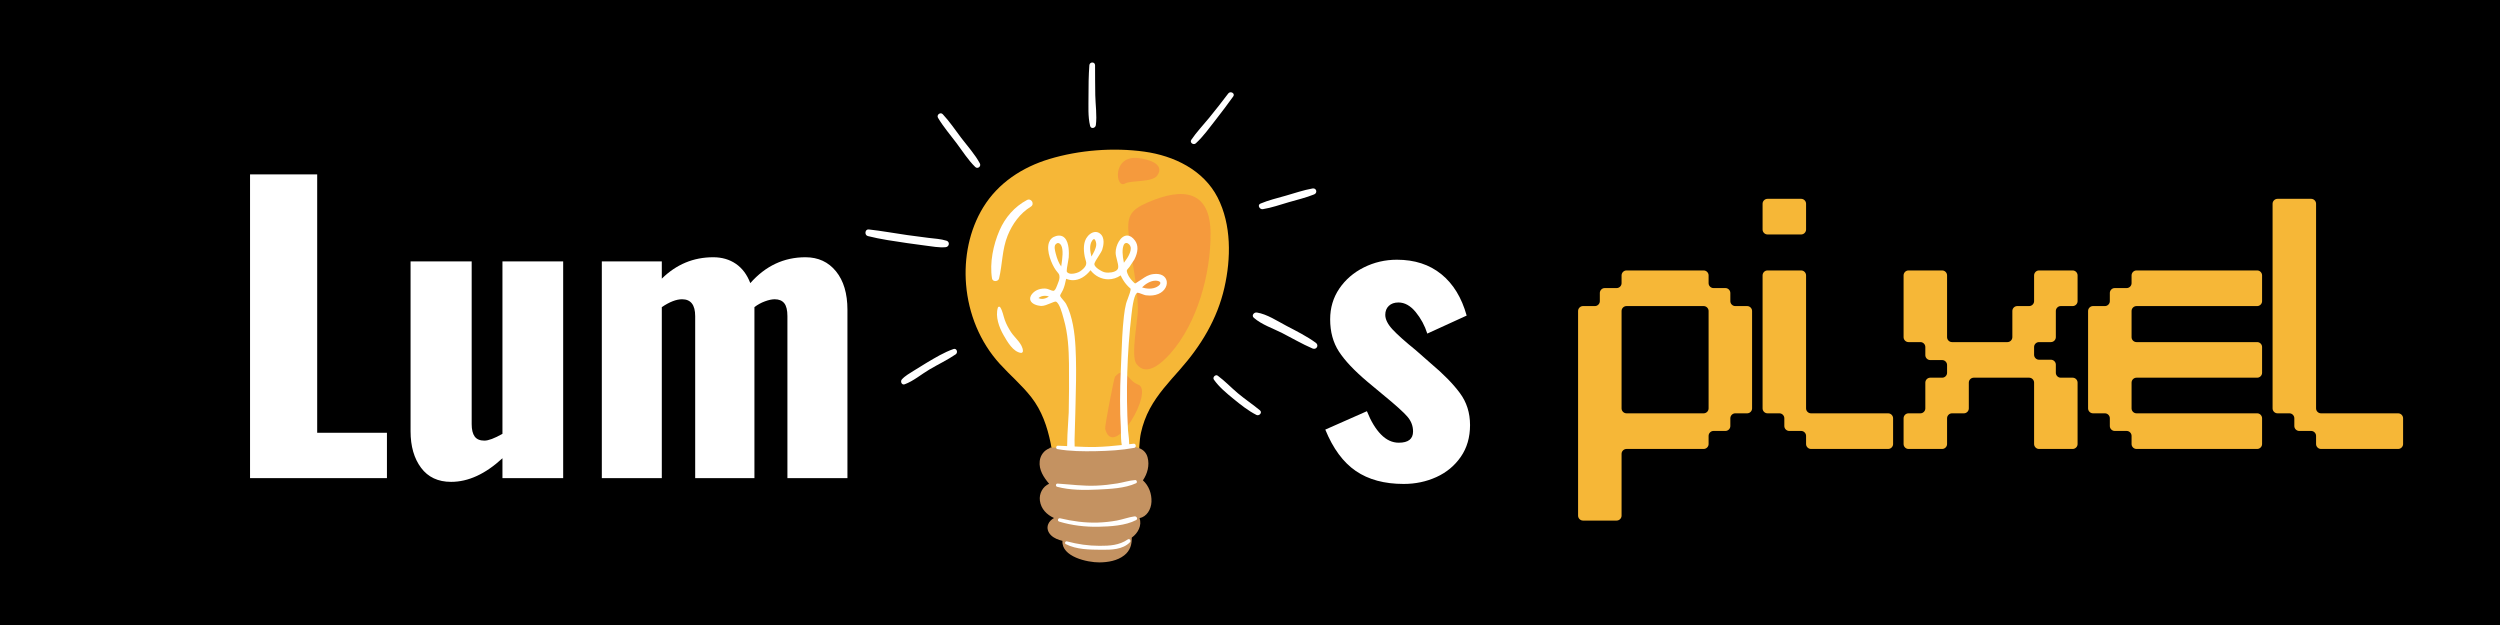 <svg xmlns="http://www.w3.org/2000/svg" xmlns:xlink="http://www.w3.org/1999/xlink" width="1200" viewBox="0 0 900 225" height="300" preserveAspectRatio="xMidYMid meet"><defs><filter x="0%" y="0%" width="100%" height="100%" id="0b6e8ede70"></filter><filter x="0%" y="0%" width="100%" height="100%" id="6ddf94a836"></filter><g></g><clipPath id="65d4b87cfe"><path d="M 303 22.5 L 482.91 22.5 L 482.91 202.5 L 303 202.5 Z M 303 22.5 " clip-rule="nonzero"></path></clipPath><image x="0" y="0" width="1108" id="3f1d717694" height="1108" preserveAspectRatio="xMidYMid meet"></image><mask id="567e4b4509"><g filter="url(#0b6e8ede70)"><g filter="url(#6ddf94a836)" transform="matrix(0.162, 0, 0, 0.162, 302.912, 22.5)"><image x="0" y="0" width="1108" height="1108" preserveAspectRatio="xMidYMid meet"></image></g></g></mask><image x="0" y="0" width="1108" id="5f3d892e37" height="1108" preserveAspectRatio="xMidYMid meet"></image><clipPath id="e2a4df98e8"><path d="M 374 160 L 415 160 L 415 202.5 L 374 202.5 Z M 374 160 " clip-rule="nonzero"></path></clipPath><clipPath id="d18d382137"><path d="M 311.562 22.5 L 474.172 22.5 L 474.172 198 L 311.562 198 Z M 311.562 22.5 " clip-rule="nonzero"></path></clipPath></defs><rect x="-90" width="1080" fill="#ffffff" y="-22.5" height="270" fill-opacity="1"></rect><rect x="-90" width="1080" fill="#000000" y="-22.5" height="270" fill-opacity="1"></rect><g clip-path="url(#65d4b87cfe)"><g mask="url(#567e4b4509)"><g transform="matrix(0.162, 0, 0, 0.162, 302.912, 22.5)"><image x="0" y="0" width="1108" height="1108" preserveAspectRatio="xMidYMid meet"></image></g></g></g><path fill="#f6b737" d="M 440.789 103.547 C 438.199 114.922 432.348 124.484 424.695 133.137 C 420.797 137.543 416.746 141.91 413.941 147.133 C 412.48 149.859 411.414 152.781 410.746 155.797 C 410.078 158.82 410.242 161.84 409.793 164.863 C 409.027 170.023 404.129 170.863 399.711 170.836 C 393.453 170.797 387.188 170.168 381.047 168.973 C 380.516 169.176 379.793 169.012 379.695 168.363 C 379.258 165.438 378.832 162.508 378.246 159.605 C 377.035 153.621 375.055 147.84 371.258 142.98 C 367.855 138.633 363.609 135.047 359.906 130.973 C 352.77 123.125 348.656 112.957 347.785 102.422 C 346.992 92.852 348.922 82.852 353.969 74.617 C 359.352 65.844 368.047 60.18 377.781 57.242 C 388.52 54.004 400.82 53.055 411.918 54.586 C 422.582 56.055 433.262 61.168 438.355 71.117 C 443.359 80.883 443.172 93.082 440.789 103.547 " fill-opacity="1" fill-rule="nonzero"></path><path fill="#f59a3d" d="M 409.734 138.445 C 405.793 137.047 405.125 131.449 401.422 135.562 C 401.027 136.004 397.648 153.609 397.859 154.406 C 400.91 166.02 415.691 140.559 409.734 138.445 Z M 404.984 66.086 C 407.266 64.785 414.82 65.797 416.648 63.141 C 419.555 58.91 413.043 57.273 409.809 56.895 C 400.273 55.781 401.543 68.055 404.984 66.086 Z M 435.809 84.199 C 435.832 98.645 431.07 116.301 421.273 127.324 C 418.445 130.504 412.699 135.957 409.07 130.945 C 406.984 128.07 409.781 114.234 409.668 110.918 C 409.371 102.176 407.418 93.855 406.414 85.219 C 405.582 78.023 406.625 75.691 413.328 72.805 C 425.879 67.391 435.785 68.438 435.809 84.199 " fill-opacity="1" fill-rule="nonzero"></path><g clip-path="url(#e2a4df98e8)"><path fill="#c49261" d="M 414.527 180.68 C 414.406 183.371 412.84 186.02 410.234 186.523 C 411.16 189.137 409.691 191.938 407.434 193.539 C 407.5 196.004 406.863 198.258 404.703 199.941 C 402.227 201.875 398.867 202.441 395.801 202.465 C 391.445 202.496 382.078 200.426 382.484 194.711 C 380.992 194.336 379.523 193.789 378.422 192.746 C 377.285 191.672 376.734 190.141 377.379 188.645 C 377.805 187.652 378.562 186.988 379.445 186.488 C 376.863 185.309 374.758 183.25 374.363 180.25 C 374.02 177.672 375.387 175.168 377.68 174.156 C 375.715 171.824 373.934 169.156 374.297 165.973 C 374.531 163.887 375.891 162.098 377.754 161.414 C 377.863 161.227 378.047 161.102 378.297 161.133 C 378.426 161.148 378.559 161.164 378.688 161.18 C 379.047 161.121 379.422 161.102 379.805 161.133 C 380.039 161.152 380.223 161.242 380.359 161.375 C 384.336 161.816 388.324 162.105 392.328 162.07 C 396.898 162.031 401.324 161.383 405.852 160.891 C 408.852 160.562 412.242 161.34 413.125 164.629 C 413.902 167.516 413.086 170.516 411.449 172.922 C 413.594 174.871 414.66 177.754 414.527 180.68 " fill-opacity="1" fill-rule="nonzero"></path></g><g clip-path="url(#d18d382137)"><path fill="#ffffff" d="M 406.023 194.184 C 402.918 196.32 399.48 196.504 395.816 196.496 C 391.75 196.488 388.02 195.93 384.102 194.895 C 383.523 194.742 383.125 195.594 383.684 195.883 C 387.52 197.859 392.289 197.879 396.504 197.914 C 400.016 197.945 404.184 197.891 406.801 195.191 C 407.293 194.688 406.645 193.758 406.023 194.184 Z M 408.418 185.895 C 406.285 186.188 404.199 186.996 402.07 187.391 C 399.766 187.812 397.426 188.059 395.082 188.129 C 390.531 188.262 386.047 187.637 381.633 186.582 C 380.855 186.395 380.539 187.543 381.301 187.777 C 385.879 189.156 390.668 189.723 395.445 189.629 C 399.715 189.543 405.137 189.238 408.984 187.238 C 409.793 186.82 409.176 185.793 408.418 185.895 Z M 395.125 176.246 C 399.535 176.027 404.922 175.828 408.98 173.969 C 409.531 173.715 409.262 172.773 408.668 172.816 C 406.531 172.977 404.418 173.668 402.301 174.02 C 399.805 174.434 397.281 174.715 394.754 174.828 C 390.004 175.043 385.43 174.395 380.711 174.09 C 380.043 174.047 379.926 175.07 380.555 175.242 C 385.176 176.484 390.383 176.48 395.125 176.246 Z M 417.727 101.785 C 417.648 101.395 417.125 101.121 416.328 101.055 C 416.215 101.043 416.102 101.039 415.988 101.039 C 414.191 101.039 412.371 102.223 411.137 103.449 C 412.004 103.75 412.906 103.91 413.77 103.91 C 414.777 103.91 415.684 103.699 416.473 103.281 C 417.441 102.77 417.801 102.16 417.727 101.785 Z M 406.973 103.848 L 406.91 103.828 L 406.863 103.789 C 406.34 103.34 405.848 102.844 405.406 102.309 C 404.641 101.391 403.98 100.328 403.445 99.145 C 402.102 100.066 400.574 100.551 398.992 100.551 C 396.516 100.551 394.156 99.34 392.586 97.285 C 390.754 99.598 388.523 100.867 386.27 100.867 C 385.449 100.867 384.625 100.695 383.816 100.363 C 383.52 101.949 383.156 103.23 382.672 104.371 C 382.574 104.602 382.41 104.883 382.242 105.18 C 382.008 105.578 381.621 106.242 381.648 106.473 C 381.688 106.801 382.324 107.543 382.789 108.082 C 383.195 108.555 383.574 109.004 383.77 109.359 C 384.328 110.395 384.816 111.578 385.262 112.984 C 386.926 118.254 387.203 123.965 387.336 128.906 C 387.477 134.301 387.34 139.789 387.203 145.098 C 387.172 146.336 387.141 147.57 387.113 148.809 C 387.043 151.898 386.953 155.113 386.84 158.363 C 386.836 158.551 386.844 158.887 386.852 159.309 C 386.863 159.789 386.871 160.266 386.871 160.734 C 389.41 160.863 391.945 160.973 394.508 160.91 C 397.645 160.836 400.738 160.547 403.836 160.215 C 403.574 158.805 403.527 156.938 403.52 155.047 C 403.52 154.512 403.52 154.047 403.5 153.773 C 403.137 147.711 403.137 141.16 403.496 133.156 C 403.562 131.664 403.617 130.168 403.676 128.668 C 403.863 123.781 404.055 118.727 404.609 113.832 C 404.816 112.027 405.062 110.582 405.395 109.273 C 405.5 108.859 405.73 108.254 405.996 107.551 C 406.383 106.543 407.281 104.184 406.973 103.848 Z M 382.031 95.93 C 382.055 95.77 382.082 95.598 382.105 95.426 C 382.426 93.215 382.914 89.875 382.004 88.301 C 381.711 87.797 381.297 87.496 380.891 87.496 C 380.594 87.496 380.301 87.652 380.016 87.969 C 379.398 88.648 379.781 90.164 380.012 91.07 L 380.059 91.266 C 380.543 93.215 381.191 94.75 382.031 95.93 Z M 392.914 92.352 C 393.672 91.086 394.5 89.594 394.641 88.219 C 394.703 87.617 394.488 86.633 394.109 86.219 C 394.02 86.117 393.934 86.066 393.848 86.066 C 393.77 86.066 393.547 86.117 393.207 86.586 C 392.117 88.07 392.391 90.414 392.914 92.352 Z M 404.609 94.594 C 406.445 92.246 407.258 90.367 407.031 89.008 C 406.895 88.191 406.164 87.473 405.469 87.473 C 404.902 87.473 404.609 87.961 404.465 88.371 C 403.969 89.742 404.02 91.836 404.609 94.594 Z M 377.609 106.73 C 377.141 106.57 376.656 106.488 376.168 106.488 C 375.254 106.488 374.441 106.777 373.844 107.309 C 374.262 107.508 374.699 107.609 375.152 107.609 C 376.098 107.609 376.957 107.188 377.609 106.73 Z M 420.043 101.41 C 420.258 103.184 418.906 105.453 415.988 106.164 C 415.348 106.32 414.656 106.398 413.93 106.398 C 413.469 106.398 412.984 106.367 412.5 106.305 C 412.199 106.266 411.703 106.078 411.129 105.863 C 410.566 105.652 409.797 105.363 409.52 105.363 C 408.891 105.543 408.016 107 407.371 112.926 L 407.328 113.289 C 405.734 127.105 405.312 141.094 406.078 154.867 C 406.086 155.008 406.125 155.324 406.176 155.727 C 406.348 157.172 406.508 158.68 406.508 159.918 C 407.051 159.855 407.594 159.797 408.137 159.734 C 408.992 159.641 409.168 161.074 408.34 161.227 C 403.809 162.07 399.105 162.336 394.508 162.422 C 389.938 162.508 385.18 162.48 380.672 161.68 C 379.965 161.555 380.145 160.426 380.836 160.449 C 381.949 160.484 383.059 160.535 384.168 160.594 C 384.172 158.32 384.32 155.172 384.598 150.91 C 384.676 149.762 384.734 148.855 384.742 148.465 C 384.836 143.227 384.918 137.043 384.832 130.93 C 384.762 125.734 384.484 120.195 382.957 114.898 C 382.906 114.73 382.848 114.512 382.781 114.27 C 382.367 112.723 381.395 109.105 380.133 108.578 C 380.133 108.574 380.105 108.566 380.043 108.566 C 379.672 108.566 378.902 108.883 378.156 109.195 C 377.082 109.641 375.863 110.148 374.902 110.148 C 374.832 110.148 374.766 110.145 374.699 110.137 C 373.316 110.027 371.512 109.457 370.984 108.211 C 370.766 107.699 370.691 106.863 371.57 105.793 C 372.59 104.555 374.148 103.875 375.961 103.875 C 376.152 103.875 376.344 103.883 376.535 103.898 C 376.957 103.934 377.457 104.133 377.945 104.328 C 378.402 104.512 378.875 104.703 379.168 104.703 C 379.188 104.703 379.203 104.703 379.223 104.699 C 379.812 104.633 380.152 103.773 380.48 102.945 L 380.676 102.461 C 380.992 101.684 381.422 100.621 381.422 99.863 C 381.422 98.871 381.219 98.629 380.727 98.047 C 380.543 97.828 380.332 97.574 380.09 97.234 C 378.695 95.293 376.543 90.383 377.633 87.305 C 378.055 86.109 378.91 85.32 380.184 84.969 C 380.566 84.863 380.938 84.809 381.281 84.809 C 382.098 84.809 382.789 85.105 383.336 85.695 C 384.93 87.402 384.855 91.121 384.75 92.641 C 384.727 93 384.609 93.613 384.477 94.324 C 384.281 95.367 383.871 97.543 384.094 97.895 C 384.48 98.441 385.227 98.559 385.785 98.559 C 386.887 98.559 388.203 98.113 388.844 97.68 C 389.617 97.16 390.539 96.32 390.848 95.625 C 391.195 94.84 391.039 94.32 390.801 93.535 C 390.703 93.207 390.59 92.836 390.504 92.406 C 389.957 89.59 390.141 87.363 391.051 85.793 C 391.711 84.656 393 83.512 394.395 83.512 C 394.938 83.512 395.449 83.684 395.918 84.016 C 397.957 85.469 397.223 88.59 396.809 89.863 C 396.621 90.441 396.074 91.293 395.492 92.195 C 394.828 93.219 393.926 94.621 393.969 95.145 C 394.066 96.234 396.391 97.66 397.562 97.992 C 397.934 98.098 398.422 98.152 398.93 98.152 C 400.52 98.152 402.324 97.621 402.531 96.449 C 402.668 95.68 402.387 94.602 402.109 93.562 C 401.875 92.668 401.629 91.742 401.629 90.934 C 401.629 89.637 402.055 88.145 402.773 86.941 C 403.602 85.559 404.664 84.797 405.766 84.797 C 406.766 84.797 407.723 85.406 408.605 86.613 C 409.852 88.32 409.773 90.668 408.379 93.41 L 406.625 96.074 C 406.441 96.309 406.277 96.496 406.137 96.656 C 405.531 97.348 405.496 97.391 405.934 98.574 C 406.332 99.656 407.234 100.707 407.738 101.238 C 408.023 101.535 408.5 102.039 408.66 102.039 C 408.738 102.039 408.914 101.922 409.113 101.781 C 409.273 101.672 409.465 101.543 409.703 101.398 C 410.18 101.117 410.617 100.82 411.039 100.531 C 412.266 99.691 413.422 98.898 415.195 98.672 C 415.535 98.629 415.867 98.605 416.184 98.605 C 418.781 98.605 419.883 100.055 420.043 101.41 Z M 453.582 147.723 C 451.008 145.594 448.223 143.738 445.656 141.59 C 443.199 139.531 440.973 137.152 438.395 135.254 C 437.574 134.652 436.422 135.84 436.992 136.656 C 438.883 139.359 441.562 141.555 444.102 143.633 C 446.668 145.73 449.348 147.867 452.309 149.375 C 453.309 149.887 454.555 148.527 453.582 147.723 Z M 473.703 123.414 C 470.438 121.031 466.742 119.199 463.168 117.328 C 459.891 115.613 456.156 113.09 452.469 112.504 C 451.465 112.344 450.426 113.57 451.367 114.395 C 454.195 116.883 458.309 118.23 461.648 119.93 C 465.258 121.766 468.781 123.867 472.508 125.457 C 473.902 126.051 474.949 124.324 473.703 123.414 Z M 454.609 75.305 C 457.754 74.797 460.844 73.703 463.898 72.812 C 466.957 71.922 470.145 71.176 473.098 69.984 C 474.41 69.457 473.934 67.594 472.508 67.848 C 469.25 68.434 466.031 69.543 462.852 70.453 C 459.809 71.328 456.676 72.059 453.762 73.293 C 452.523 73.816 453.488 75.484 454.609 75.305 Z M 443.969 34.715 C 444.762 33.613 442.957 32.605 442.164 33.66 C 439.926 36.625 437.633 39.555 435.285 42.434 C 433.156 45.047 430.75 47.543 428.867 50.34 C 428.184 51.352 429.656 52.363 430.496 51.598 C 433.172 49.148 435.395 46.016 437.625 43.168 C 439.801 40.395 441.91 37.574 443.969 34.715 Z M 394.508 45.043 C 394.953 41.559 394.371 37.781 394.297 34.27 C 394.219 30.676 394.25 27.082 394.223 23.492 C 394.211 22.156 392.262 22.184 392.168 23.492 C 391.898 27.203 391.844 30.934 391.859 34.656 C 391.875 38.098 391.609 41.961 392.441 45.32 C 392.75 46.57 394.367 46.137 394.508 45.043 Z M 346.074 49.68 C 343.906 46.828 341.844 43.715 339.383 41.109 C 338.539 40.215 337.059 41.367 337.684 42.418 C 339.598 45.633 342.137 48.586 344.383 51.57 C 346.516 54.41 348.535 57.645 351.094 60.121 C 351.965 60.965 353.32 59.898 352.754 58.84 C 351.004 55.578 348.312 52.621 346.074 49.68 Z M 333.094 88.406 C 335.488 88.707 338.008 89.203 340.426 88.988 C 341.727 88.871 342.07 87.078 340.742 86.656 C 338.668 86.004 336.398 85.898 334.25 85.633 C 331.68 85.316 329.109 84.977 326.547 84.617 C 321.945 83.969 317.359 83.105 312.742 82.598 C 311.367 82.445 311.113 84.652 312.418 84.984 C 317.043 86.156 321.832 86.812 326.547 87.512 C 328.727 87.832 330.906 88.133 333.094 88.406 Z M 344.059 127.555 C 341.07 129.602 337.742 131.16 334.625 133 C 331.734 134.703 328.812 137.207 325.672 138.348 C 324.621 138.73 324.027 137.32 324.656 136.605 C 325.832 135.281 327.512 134.383 328.992 133.434 C 330.52 132.453 332.066 131.5 333.629 130.574 C 336.711 128.758 339.859 126.832 343.254 125.652 C 344.438 125.238 344.969 126.93 344.059 127.555 " fill-opacity="1" fill-rule="nonzero"></path></g><path fill="#ffffff" d="M 361.719 115.168 C 361.172 113.621 360.969 112.027 360.09 110.629 C 359.875 110.281 359.352 110.348 359.234 110.738 C 358.254 113.957 359.672 117.852 361.285 120.656 C 362.609 122.961 364.707 126.715 367.59 127.047 C 367.945 127.086 368.266 126.707 368.258 126.379 C 368.195 123.781 365.293 121.609 363.965 119.562 C 363.07 118.184 362.266 116.719 361.719 115.168 Z M 371.09 74.402 C 367.199 76.789 364.438 80.637 362.75 84.82 C 360.73 89.828 360.891 95.082 359.668 100.238 C 359.383 101.445 357.332 101.547 357.121 100.238 C 356.219 94.621 357.574 88.113 359.824 82.949 C 361.859 78.285 365.191 74.426 369.695 72.016 C 371.266 71.176 372.609 73.473 371.09 74.402 " fill-opacity="1" fill-rule="nonzero"></path><g fill="#ffffff" fill-opacity="1"><g transform="translate(81.921, 172.125)"><g><path d="M 8.094 -109.344 L 32.266 -109.344 L 32.266 -16.328 L 57.375 -16.328 L 57.375 0 L 8.094 0 Z M 8.094 -109.344 "></path></g></g></g><g fill="#ffffff" fill-opacity="1"><g transform="translate(141.726, 172.125)"><g><path d="M 20.656 1.344 C 15.977 1.344 12.379 -0.344 9.859 -3.719 C 7.336 -7.094 6.078 -11.477 6.078 -16.875 L 6.078 -78.031 L 28.078 -78.031 L 28.078 -19.438 C 28.078 -17.457 28.438 -15.973 29.156 -14.984 C 29.875 -13.992 31.047 -13.5 32.672 -13.5 C 34.109 -13.5 36.27 -14.312 39.156 -15.938 L 39.156 -78.031 L 61.016 -78.031 L 61.016 0 L 39.156 0 L 39.156 -7.156 C 33.031 -1.488 26.863 1.344 20.656 1.344 Z M 20.656 1.344 "></path></g></g></g><g fill="#ffffff" fill-opacity="1"><g transform="translate(209.766, 172.125)"><g><path d="M 6.891 -78.031 L 28.484 -78.031 L 28.484 -71.812 C 33.703 -76.945 39.867 -79.516 46.984 -79.516 C 50.129 -79.516 52.848 -78.727 55.141 -77.156 C 57.441 -75.582 59.176 -73.266 60.344 -70.203 C 65.832 -76.41 72.445 -79.516 80.188 -79.516 C 84.781 -79.516 88.445 -77.828 91.188 -74.453 C 93.938 -71.078 95.312 -66.461 95.312 -60.609 L 95.312 0 L 73.703 0 L 73.703 -58.312 C 73.703 -60.477 73.32 -62.031 72.562 -62.969 C 71.801 -63.914 70.656 -64.391 69.125 -64.391 C 68.133 -64.391 66.961 -64.141 65.609 -63.641 C 64.254 -63.148 62.992 -62.457 61.828 -61.562 L 61.828 0 L 40.5 0 L 40.5 -58.312 C 40.5 -62.363 38.926 -64.391 35.781 -64.391 C 33.707 -64.391 31.273 -63.445 28.484 -61.562 L 28.484 0 L 6.891 0 Z M 6.891 -78.031 "></path></g></g></g><g fill="#ffffff" fill-opacity="1"><g transform="translate(474.403, 172.875)"><g><path d="M 30.922 1.344 C 23.984 1.344 18.242 -0.207 13.703 -3.312 C 9.16 -6.414 5.492 -11.383 2.703 -18.219 L 17.688 -24.844 C 19.125 -21.238 20.812 -18.445 22.75 -16.469 C 24.688 -14.488 26.82 -13.5 29.156 -13.5 C 32.582 -13.5 34.297 -14.848 34.297 -17.547 C 34.297 -19.523 33.617 -21.301 32.266 -22.875 C 30.91 -24.457 27.984 -27.094 23.484 -30.781 L 17.812 -35.5 C 13.133 -39.457 9.738 -43.055 7.625 -46.297 C 5.508 -49.547 4.453 -53.422 4.453 -57.922 C 4.453 -62.055 5.551 -65.742 7.75 -68.984 C 9.957 -72.223 12.906 -74.766 16.594 -76.609 C 20.289 -78.453 24.254 -79.375 28.484 -79.375 C 34.867 -79.375 40.195 -77.641 44.469 -74.172 C 48.75 -70.711 51.789 -65.742 53.594 -59.266 L 39.422 -52.781 C 38.516 -55.664 37.117 -58.254 35.234 -60.547 C 33.348 -62.836 31.281 -63.984 29.031 -63.984 C 27.582 -63.984 26.43 -63.578 25.578 -62.766 C 24.723 -61.961 24.297 -60.883 24.297 -59.531 C 24.297 -57.914 25.172 -56.16 26.922 -54.266 C 28.68 -52.379 31.453 -49.906 35.234 -46.844 L 40.766 -41.984 C 45.266 -38.203 48.727 -34.664 51.156 -31.375 C 53.594 -28.094 54.812 -24.25 54.812 -19.844 C 54.812 -15.438 53.707 -11.633 51.5 -8.438 C 49.289 -5.238 46.363 -2.805 42.719 -1.141 C 39.082 0.516 35.148 1.344 30.922 1.344 Z M 30.922 1.344 "></path></g></g></g><g fill="#ffffff" fill-opacity="1"><g transform="translate(531.649, 172.875)"><g></g></g></g><g fill="#f6b737" fill-opacity="1"><g transform="translate(566.219, 161.625)"><g><path d="M 17.547 -49.688 C 17.547 -50.625 18.359 -51.438 19.312 -51.438 L 47.109 -51.438 C 48.062 -51.438 48.875 -50.625 48.875 -49.688 L 48.875 -14.578 C 48.875 -13.641 48.062 -12.828 47.109 -12.828 L 19.312 -12.828 C 18.359 -12.828 17.547 -13.641 17.547 -14.578 Z M 1.891 24.031 C 1.891 24.969 2.703 25.781 3.641 25.781 L 15.797 25.781 C 16.734 25.781 17.547 24.969 17.547 24.031 L 17.547 1.75 C 17.547 0.812 18.359 0 19.312 0 L 47.109 0 C 48.062 0 48.875 -0.812 48.875 -1.75 L 48.875 -4.719 C 48.875 -5.672 49.688 -6.484 50.625 -6.484 L 54.938 -6.484 C 55.891 -6.484 56.703 -7.297 56.703 -8.234 L 56.703 -11.062 C 56.703 -12.016 57.516 -12.828 58.453 -12.828 L 62.781 -12.828 C 63.719 -12.828 64.531 -13.641 64.531 -14.578 L 64.531 -49.688 C 64.531 -50.625 63.719 -51.438 62.781 -51.438 L 58.453 -51.438 C 57.516 -51.438 56.703 -52.25 56.703 -53.188 L 56.703 -56.156 C 56.703 -57.109 55.891 -57.922 54.938 -57.922 L 50.625 -57.922 C 49.688 -57.922 48.875 -58.719 48.875 -59.672 L 48.875 -62.5 C 48.875 -63.453 48.062 -64.266 47.109 -64.266 L 19.312 -64.266 C 18.359 -64.266 17.547 -63.453 17.547 -62.5 L 17.547 -59.672 C 17.547 -58.719 16.734 -57.922 15.797 -57.922 L 11.469 -57.922 C 10.531 -57.922 9.719 -57.109 9.719 -56.156 L 9.719 -53.188 C 9.719 -52.25 8.906 -51.438 7.969 -51.438 L 3.641 -51.438 C 2.703 -51.438 1.891 -50.625 1.891 -49.688 Z M 1.891 24.031 "></path></g></g></g><g fill="#f6b737" fill-opacity="1"><g transform="translate(632.639, 161.625)"><g><path d="M 1.891 -78.969 C 1.891 -78.031 2.703 -77.219 3.641 -77.219 L 15.797 -77.219 C 16.734 -77.219 17.547 -78.031 17.547 -78.969 L 17.547 -88.297 C 17.547 -89.234 16.734 -90.047 15.797 -90.047 L 3.641 -90.047 C 2.703 -90.047 1.891 -89.234 1.891 -88.297 Z M 47.109 0 C 48.062 0 48.875 -0.812 48.875 -1.75 L 48.875 -11.062 C 48.875 -12.016 48.062 -12.828 47.109 -12.828 L 19.312 -12.828 C 18.359 -12.828 17.547 -13.641 17.547 -14.578 L 17.547 -62.5 C 17.547 -63.453 16.734 -64.266 15.797 -64.266 L 3.641 -64.266 C 2.703 -64.266 1.891 -63.453 1.891 -62.5 L 1.891 -14.578 C 1.891 -13.641 2.703 -12.828 3.641 -12.828 L 7.969 -12.828 C 8.906 -12.828 9.719 -12.016 9.719 -11.062 L 9.719 -8.234 C 9.719 -7.297 10.531 -6.484 11.469 -6.484 L 15.797 -6.484 C 16.734 -6.484 17.547 -5.672 17.547 -4.719 L 17.547 -1.75 C 17.547 -0.812 18.359 0 19.312 0 Z M 47.109 0 "></path></g></g></g><g fill="#f6b737" fill-opacity="1"><g transform="translate(683.399, 161.625)"><g><path d="M 47.109 -25.656 C 48.062 -25.656 48.875 -24.844 48.875 -23.891 L 48.875 -1.75 C 48.875 -0.812 49.688 0 50.625 0 L 62.781 0 C 63.719 0 64.531 -0.812 64.531 -1.75 L 64.531 -23.891 C 64.531 -24.844 63.719 -25.656 62.781 -25.656 L 58.453 -25.656 C 57.516 -25.656 56.703 -26.453 56.703 -27.406 L 56.703 -30.375 C 56.703 -31.312 55.891 -32.125 54.938 -32.125 L 50.625 -32.125 C 49.688 -32.125 48.875 -32.938 48.875 -33.891 L 48.875 -36.719 C 48.875 -37.672 49.688 -38.469 50.625 -38.469 L 54.938 -38.469 C 55.891 -38.469 56.703 -39.281 56.703 -40.234 L 56.703 -49.688 C 56.703 -50.625 57.516 -51.438 58.453 -51.438 L 62.781 -51.438 C 63.719 -51.438 64.531 -52.25 64.531 -53.188 L 64.531 -62.5 C 64.531 -63.453 63.719 -64.266 62.781 -64.266 L 50.625 -64.266 C 49.688 -64.266 48.875 -63.453 48.875 -62.5 L 48.875 -53.188 C 48.875 -52.25 48.062 -51.438 47.109 -51.438 L 42.797 -51.438 C 41.844 -51.438 41.047 -50.625 41.047 -49.688 L 41.047 -40.234 C 41.047 -39.281 40.234 -38.469 39.281 -38.469 L 19.312 -38.469 C 18.359 -38.469 17.547 -39.281 17.547 -40.234 L 17.547 -62.5 C 17.547 -63.453 16.734 -64.266 15.797 -64.266 L 3.641 -64.266 C 2.703 -64.266 1.891 -63.453 1.891 -62.5 L 1.891 -40.234 C 1.891 -39.281 2.703 -38.469 3.641 -38.469 L 7.969 -38.469 C 8.906 -38.469 9.719 -37.672 9.719 -36.719 L 9.719 -33.75 C 9.719 -32.812 10.531 -32 11.469 -32 L 15.797 -32 C 16.734 -32 17.547 -31.188 17.547 -30.234 L 17.547 -27.406 C 17.547 -26.453 16.734 -25.656 15.797 -25.656 L 11.469 -25.656 C 10.531 -25.656 9.719 -24.844 9.719 -23.891 L 9.719 -14.578 C 9.719 -13.641 8.906 -12.828 7.969 -12.828 L 3.641 -12.828 C 2.703 -12.828 1.891 -12.016 1.891 -11.062 L 1.891 -1.75 C 1.891 -0.812 2.703 0 3.641 0 L 15.797 0 C 16.734 0 17.547 -0.812 17.547 -1.75 L 17.547 -11.062 C 17.547 -12.016 18.359 -12.828 19.312 -12.828 L 23.625 -12.828 C 24.562 -12.828 25.375 -13.641 25.375 -14.578 L 25.375 -23.891 C 25.375 -24.844 26.188 -25.656 27.141 -25.656 Z M 47.109 -25.656 "></path></g></g></g><g fill="#f6b737" fill-opacity="1"><g transform="translate(749.819, 161.625)"><g><path d="M 62.781 -25.656 C 63.719 -25.656 64.531 -26.453 64.531 -27.406 L 64.531 -36.719 C 64.531 -37.672 63.719 -38.469 62.781 -38.469 L 19.312 -38.469 C 18.359 -38.469 17.547 -39.281 17.547 -40.234 L 17.547 -49.688 C 17.547 -50.625 18.359 -51.438 19.312 -51.438 L 62.781 -51.438 C 63.719 -51.438 64.531 -52.25 64.531 -53.188 L 64.531 -62.5 C 64.531 -63.453 63.719 -64.266 62.781 -64.266 L 19.312 -64.266 C 18.359 -64.266 17.547 -63.453 17.547 -62.5 L 17.547 -59.672 C 17.547 -58.719 16.734 -57.922 15.797 -57.922 L 11.469 -57.922 C 10.531 -57.922 9.719 -57.109 9.719 -56.156 L 9.719 -53.188 C 9.719 -52.25 8.906 -51.438 7.969 -51.438 L 3.641 -51.438 C 2.703 -51.438 1.891 -50.625 1.891 -49.688 L 1.891 -14.578 C 1.891 -13.641 2.703 -12.828 3.641 -12.828 L 7.969 -12.828 C 8.906 -12.828 9.719 -12.016 9.719 -11.062 L 9.719 -8.234 C 9.719 -7.297 10.531 -6.484 11.469 -6.484 L 15.797 -6.484 C 16.734 -6.484 17.547 -5.672 17.547 -4.719 L 17.547 -1.75 C 17.547 -0.812 18.359 0 19.312 0 L 62.781 0 C 63.719 0 64.531 -0.812 64.531 -1.75 L 64.531 -11.062 C 64.531 -12.016 63.719 -12.828 62.781 -12.828 L 19.312 -12.828 C 18.359 -12.828 17.547 -13.641 17.547 -14.578 L 17.547 -23.891 C 17.547 -24.844 18.359 -25.656 19.312 -25.656 Z M 62.781 -25.656 "></path></g></g></g><g fill="#f6b737" fill-opacity="1"><g transform="translate(816.239, 161.625)"><g><path d="M 47.109 0 C 48.062 0 48.875 -0.812 48.875 -1.75 L 48.875 -11.062 C 48.875 -12.016 48.062 -12.828 47.109 -12.828 L 19.312 -12.828 C 18.359 -12.828 17.547 -13.641 17.547 -14.578 L 17.547 -88.297 C 17.547 -89.234 16.734 -90.047 15.797 -90.047 L 3.641 -90.047 C 2.703 -90.047 1.891 -89.234 1.891 -88.297 L 1.891 -14.578 C 1.891 -13.641 2.703 -12.828 3.641 -12.828 L 7.969 -12.828 C 8.906 -12.828 9.719 -12.016 9.719 -11.062 L 9.719 -8.234 C 9.719 -7.297 10.531 -6.484 11.469 -6.484 L 15.797 -6.484 C 16.734 -6.484 17.547 -5.672 17.547 -4.719 L 17.547 -1.75 C 17.547 -0.812 18.359 0 19.312 0 Z M 47.109 0 "></path></g></g></g></svg>